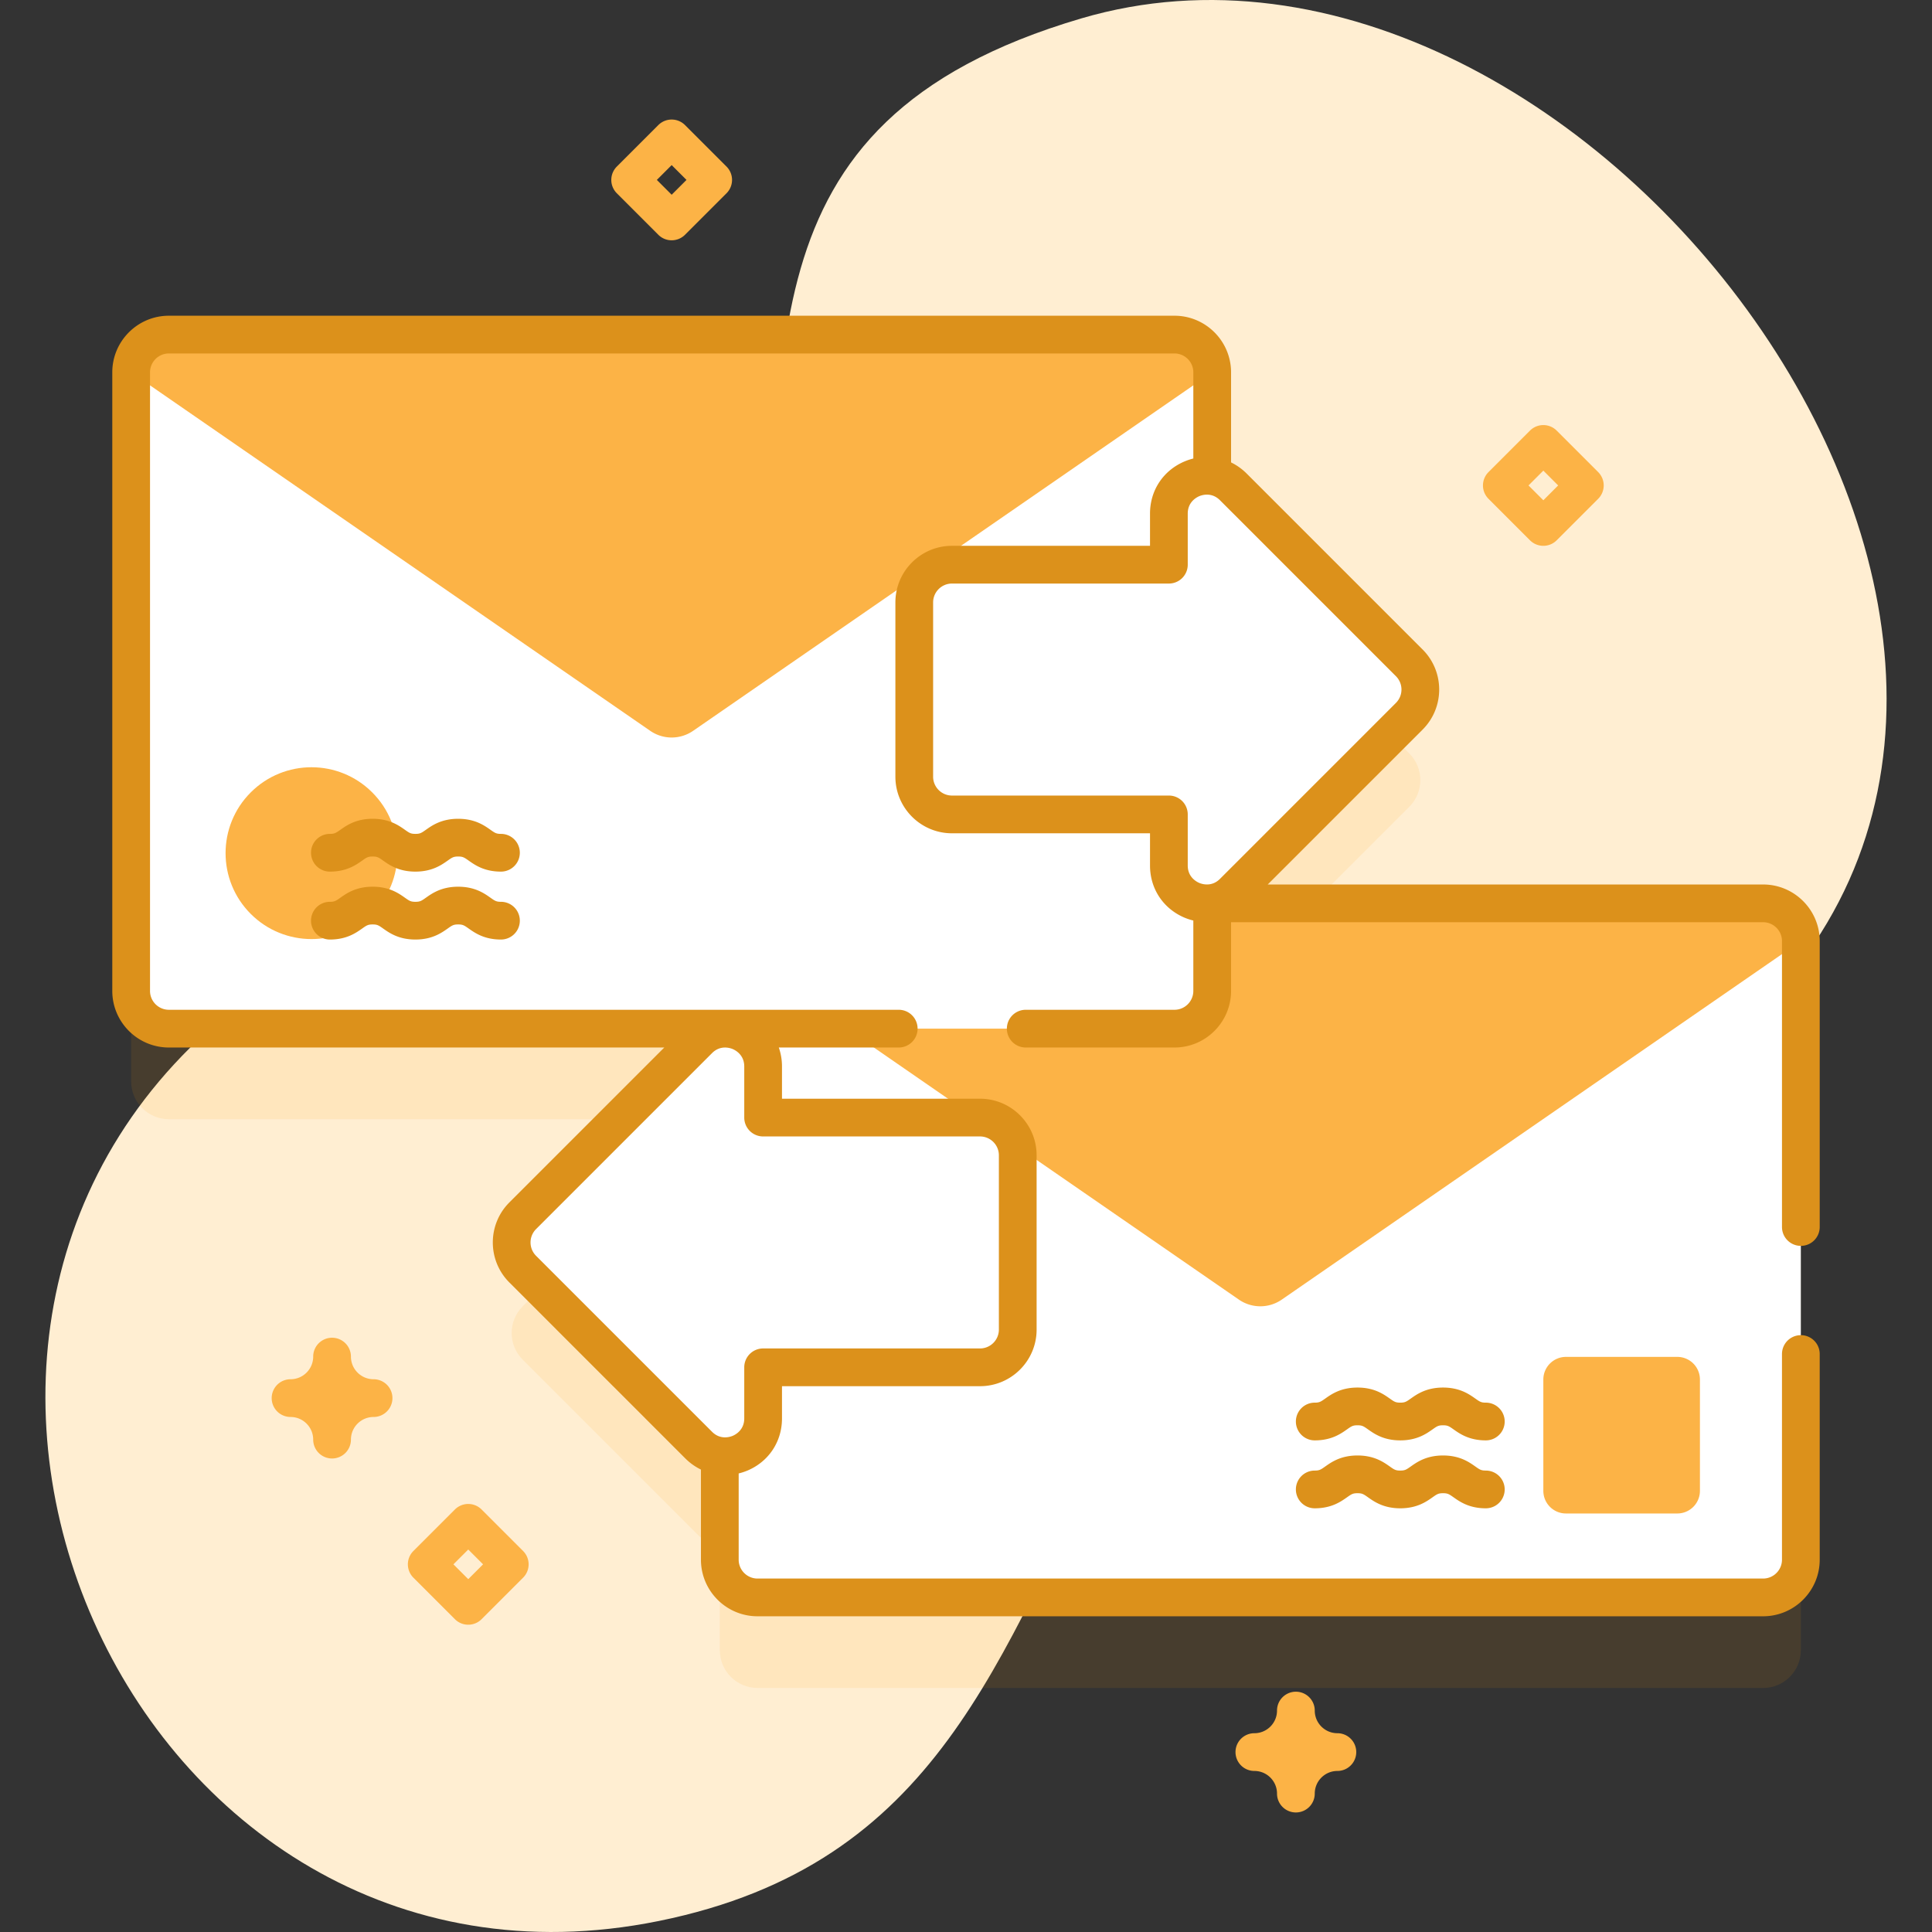<svg xmlns="http://www.w3.org/2000/svg" height="512" width="512"><rect width="100%" height="100%" fill="#333333" stroke="none"/><rect id="backgroundrect" width="100%" height="100%" x="0" y="0" fill="none" stroke="none"/><linearGradient id="a" x1="-7.974459214393805e-7" x2="1" y1="0.5" y2="0.5"><stop offset="0" stop-color="#d1dcff" stop-opacity="0"/><stop offset="1" stop-color="#b8c8ff"/></linearGradient><g class="currentLayer" style=""><title>Layer 1</title><path d="M286.593 4.867c-94.351 27.746-75.427 93.585-85.98 166.539-13.171 91.052-70.095 44.365-135.496 93.538-113.054 85.001-30.931 272.636 109.468 244.14 74.552-15.131 89.786-70.095 120.193-128.824 39.333-75.973 104.558-55.26 163.066-104.857C576.499 174.821 420.441-34.494 286.593 4.867z" fill="#ffeed2" id="svg_1" class="" fill-opacity="1"/><path d="M467.24 263.4h-146v-.108c1.99-.287 3.947-1.193 5.596-2.842l46.64-46.64c3.905-3.905 3.905-10.237 0-14.142l-46.64-46.64c-1.65-1.65-3.607-2.555-5.596-2.842V122.67c0-5.52-4.47-10-10-10H44.76c-5.53 0-10 4.48-10 10V286.6c0 5.52 4.47 10 10 10h146v.108c-1.99.287-3.947 1.193-5.596 2.842l-46.64 46.64c-3.905 3.905-3.905 10.237 0 14.142l46.64 46.64c1.65 1.65 3.607 2.555 5.596 2.842v27.515c0 5.52 4.47 10 10 10h266.48c5.53 0 10-4.48 10-10V273.4c0-5.52-4.47-10-10-10z" fill="#ff9900" opacity=".1" id="svg_2" class="" fill-opacity="1"/><path d="M477.24 249.4v163.93c0 5.52-4.47 10-10 10H200.76c-5.53 0-10-4.48-10-10V249.4c0-5.52 4.47-10 10-10h266.48c5.53 0 10 4.48 10 10z" fill="#fff" id="svg_3"/><path d="M477.24 249.4l-137.56 95.01a9.999 9.999 0 01-11.36 0l-69.95-48.31-67.61-46.7c0-5.52 4.47-10 10-10h266.48c2.76 0 5.26 1.12 7.07 2.93s2.93 4.31 2.93 7.07z" fill="#fcb346" id="svg_4" class="" fill-opacity="1"/><path d="M393.759 381.716c-4.421 0-6.906-1.754-8.551-2.914-1.182-.834-1.538-1.086-2.786-1.086s-1.605.252-2.786 1.086c-1.645 1.161-4.131 2.914-8.552 2.914-4.419 0-6.904-1.754-8.548-2.915-1.18-.833-1.536-1.085-2.781-1.085-1.246 0-1.603.252-2.783 1.085-1.645 1.161-4.129 2.915-8.55 2.915a5 5 0 010-10c1.246 0 1.602-.251 2.783-1.085 1.645-1.161 4.129-2.915 8.55-2.915 4.42 0 6.905 1.754 8.549 2.915 1.179.833 1.536 1.085 2.78 1.085 1.248 0 1.604-.251 2.786-1.085 1.645-1.161 4.131-2.915 8.551-2.915 4.421 0 6.907 1.754 8.552 2.915 1.181.834 1.538 1.085 2.786 1.085a5 5 0 010 10zm0 18c-4.421 0-6.906-1.754-8.551-2.914-1.182-.834-1.538-1.086-2.786-1.086s-1.605.252-2.786 1.086c-1.645 1.161-4.131 2.914-8.552 2.914-4.419 0-6.904-1.754-8.548-2.915-1.18-.833-1.536-1.085-2.781-1.085-1.246 0-1.603.252-2.783 1.085-1.645 1.161-4.129 2.915-8.55 2.915a5 5 0 010-10c1.246 0 1.602-.251 2.783-1.085 1.645-1.161 4.129-2.915 8.55-2.915 4.42 0 6.905 1.754 8.549 2.915 1.179.833 1.536 1.085 2.78 1.085 1.248 0 1.604-.251 2.786-1.085 1.645-1.161 4.131-2.915 8.551-2.915 4.421 0 6.907 1.754 8.552 2.915 1.181.834 1.538 1.085 2.786 1.085a5 5 0 010 10z" fill="#dc911b" id="svg_5" class="" fill-opacity="1"/><path d="M444.5 401.089H415a6 6 0 01-6-6v-29.5a6 6 0 016-6h29.5a6 6 0 016 6v29.5a6 6 0 01-6 6z" fill="#fcb346" id="svg_6" class="" fill-opacity="1"/><path d="M138.524 336.333l46.64 46.64c6.3 6.3 17.071 1.838 17.071-7.071v-13.549h57.479c5.523 0 10-4.477 10-10V306.17c0-5.523-4.477-10-10-10h-57.479v-13.549c0-8.909-10.771-13.371-17.071-7.071l-46.64 46.64c-3.906 3.906-3.906 10.238 0 14.143z" fill="#fff" id="svg_7"/><path d="M321.24 98.67V262.8c-.11 5.43-4.54 9.8-10 9.8H44.76c-5.53 0-10-4.48-10-10V98.67c0-5.52 4.47-10 10-10h266.48c5.53 0 10 4.48 10 10z" fill="#fff" id="svg_8"/><path d="M34.757 98.67l137.56 95.007a10.001 10.001 0 0011.366 0l137.56-95.007c0-5.523-4.477-10-10-10H44.757c-5.523 0-10 4.477-10 10z" fill="#fcb346" id="svg_9" class="" fill-opacity="1"/><circle cx="82.547" cy="226.095" fill="#fcb346" transform="rotate(-45 82.547,226.095) " r="22.767" id="svg_10" class="selected" fill-opacity="1"/><path d="M132.76 230.987c-4.421 0-6.906-1.754-8.551-2.915-1.182-.834-1.538-1.085-2.786-1.085s-1.604.251-2.786 1.085c-1.645 1.161-4.131 2.915-8.552 2.915-4.42 0-6.904-1.754-8.548-2.915-1.18-.833-1.536-1.085-2.781-1.085-1.246 0-1.603.251-2.783 1.085-1.645 1.161-4.129 2.915-8.55 2.915a5 5 0 010-10c1.246 0 1.603-.251 2.783-1.085 1.645-1.161 4.129-2.915 8.55-2.915 4.42 0 6.905 1.754 8.549 2.915 1.179.833 1.536 1.085 2.78 1.085 1.248 0 1.604-.251 2.786-1.085 1.645-1.161 4.131-2.915 8.551-2.915 4.421 0 6.907 1.754 8.552 2.915 1.181.834 1.538 1.085 2.786 1.085a5 5 0 010 10zm0 18c-4.421 0-6.906-1.754-8.551-2.914-1.182-.834-1.538-1.086-2.786-1.086s-1.604.251-2.786 1.086c-1.645 1.161-4.131 2.914-8.552 2.914-4.42 0-6.904-1.754-8.548-2.915-1.18-.833-1.536-1.085-2.781-1.085-1.246 0-1.603.251-2.783 1.085-1.645 1.161-4.129 2.915-8.55 2.915a5 5 0 010-10c1.246 0 1.603-.251 2.783-1.085 1.645-1.161 4.129-2.915 8.55-2.915 4.42 0 6.905 1.754 8.549 2.915 1.179.833 1.536 1.085 2.78 1.085 1.248 0 1.604-.251 2.786-1.085 1.645-1.161 4.131-2.915 8.551-2.915 4.421 0 6.907 1.754 8.552 2.915 1.181.834 1.538 1.085 2.786 1.085a5 5 0 010 10z" fill="#dc911b" id="svg_11" class="" fill-opacity="1"/><path d="M373.476 175.667l-46.64-46.64c-6.3-6.3-17.071-1.838-17.071 7.071v13.549h-57.479c-5.523 0-10 4.477-10 10v46.183c0 5.523 4.477 10 10 10h57.479v13.549c0 8.909 10.771 13.371 17.071 7.071l46.64-46.64c3.906-3.906 3.906-10.238 0-14.143z" fill="#fff" id="svg_12"/><path d="M343.422 480.32a5 5 0 01-5-5c0-3.309-2.691-6-6-6a5 5 0 010-10c3.309 0 6-2.691 6-6a5 5 0 0110 0c0 3.309 2.691 6 6 6a5 5 0 010 10c-3.309 0-6 2.691-6 6a5 5 0 01-5 5zM178 63.68a4.987 4.987 0 01-3.536-1.464l-11-11a5 5 0 010-7.071l11-11a5.001 5.001 0 017.071 0l11 11a5 5 0 010 7.071l-11 11A4.987 4.987 0 01178 63.68zm-3.929-16L178 51.608l3.929-3.929L178 43.751zM409 144.648a4.987 4.987 0 01-3.536-1.464l-11-11a5 5 0 010-7.071l11-11a5.001 5.001 0 017.071 0l11 11a5 5 0 010 7.071l-11 11a4.983 4.983 0 01-3.535 1.464zm-3.929-16l3.929 3.929 3.929-3.929-3.929-3.929zm-280.98 301.917a4.987 4.987 0 01-3.536-1.464l-11-11a5 5 0 010-7.071l11-11a5.001 5.001 0 017.071 0l11 11a5 5 0 010 7.071l-11 11a4.983 4.983 0 01-3.535 1.464zm-3.929-16l3.929 3.929 3.929-3.929-3.929-3.929zM88 386.514a5 5 0 01-5-5c0-3.309-2.691-6-6-6a5 5 0 010-10c3.309 0 6-2.691 6-6a5 5 0 0110 0c0 3.309 2.691 6 6 6a5 5 0 010 10c-3.309 0-6 2.691-6 6a5 5 0 01-5 5z" fill="#fcb346" id="svg_13" class="" fill-opacity="1"/><path d="M44.757 277.602h131.285l-41.054 41.054c-5.848 5.849-5.848 15.365 0 21.213l46.64 46.64a15.3 15.3 0 004.129 2.939v23.883c0 8.271 6.729 15 15 15h266.486c8.271 0 15-6.729 15-15v-54.5a5 5 0 00-10 0v54.5c0 2.757-2.243 5-5 5H200.757c-2.757 0-5-2.243-5-5v-22.856a15.751 15.751 0 002.218-.714c5.712-2.366 9.26-7.676 9.26-13.858v-8.549h52.478c8.271 0 15-6.729 15-15V306.17c0-8.271-6.729-15-15-15h-52.478v-8.549a15.31 15.31 0 00-.841-5.02h31.776a5 5 0 000-10H44.757c-2.757 0-5-2.243-5-5V98.67c0-2.757 2.243-5 5-5h266.486c2.757 0 5 2.243 5 5v22.839c-.745.186-1.486.428-2.218.731-5.712 2.366-9.26 7.676-9.26 13.858v8.549h-52.478c-8.271 0-15 6.729-15 15v46.183c0 8.271 6.729 15 15 15h52.478v8.549c0 6.182 3.548 11.492 9.26 13.858a15.71 15.71 0 002.218.714v18.651c0 2.757-2.243 5-5 5H271.83a5 5 0 000 10h39.413c8.271 0 15-6.729 15-15v-18.203h141.001c2.757 0 5 2.243 5 5v75.771a5 5 0 0010 0v-75.771c0-8.271-6.729-15-15-15H335.958l41.054-41.054c5.848-5.849 5.848-15.365 0-21.213l-46.64-46.64a15.331 15.331 0 00-4.129-2.947V98.67c0-8.271-6.729-15-15-15H44.757c-8.271 0-15 6.729-15 15v163.932c0 8.271 6.729 15 15 15zm214.956 23.568c2.757 0 5 2.243 5 5v46.183c0 2.757-2.243 5-5 5h-57.478a5 5 0 00-5 5v13.549c0 3.1-2.362 4.319-3.087 4.619-.724.3-3.257 1.108-5.449-1.084l-46.64-46.64a5.005 5.005 0 010-7.071l46.64-46.64c2.191-2.192 4.725-1.383 5.449-1.084.724.3 3.087 1.52 3.087 4.619v13.549a5 5 0 005 5zm110.228-121.967a5.005 5.005 0 010 7.071l-46.64 46.64c-2.191 2.192-4.724 1.384-5.449 1.084-.724-.3-3.087-1.52-3.087-4.619V215.83a5 5 0 00-5-5h-57.478c-2.757 0-5-2.243-5-5v-46.183c0-2.757 2.243-5 5-5h57.478a5 5 0 005-5v-13.549c0-3.1 2.362-4.319 3.087-4.619.724-.3 3.257-1.108 5.449 1.084z" fill="#dc911b" id="svg_14" class="" fill-opacity="1"/></g></svg>